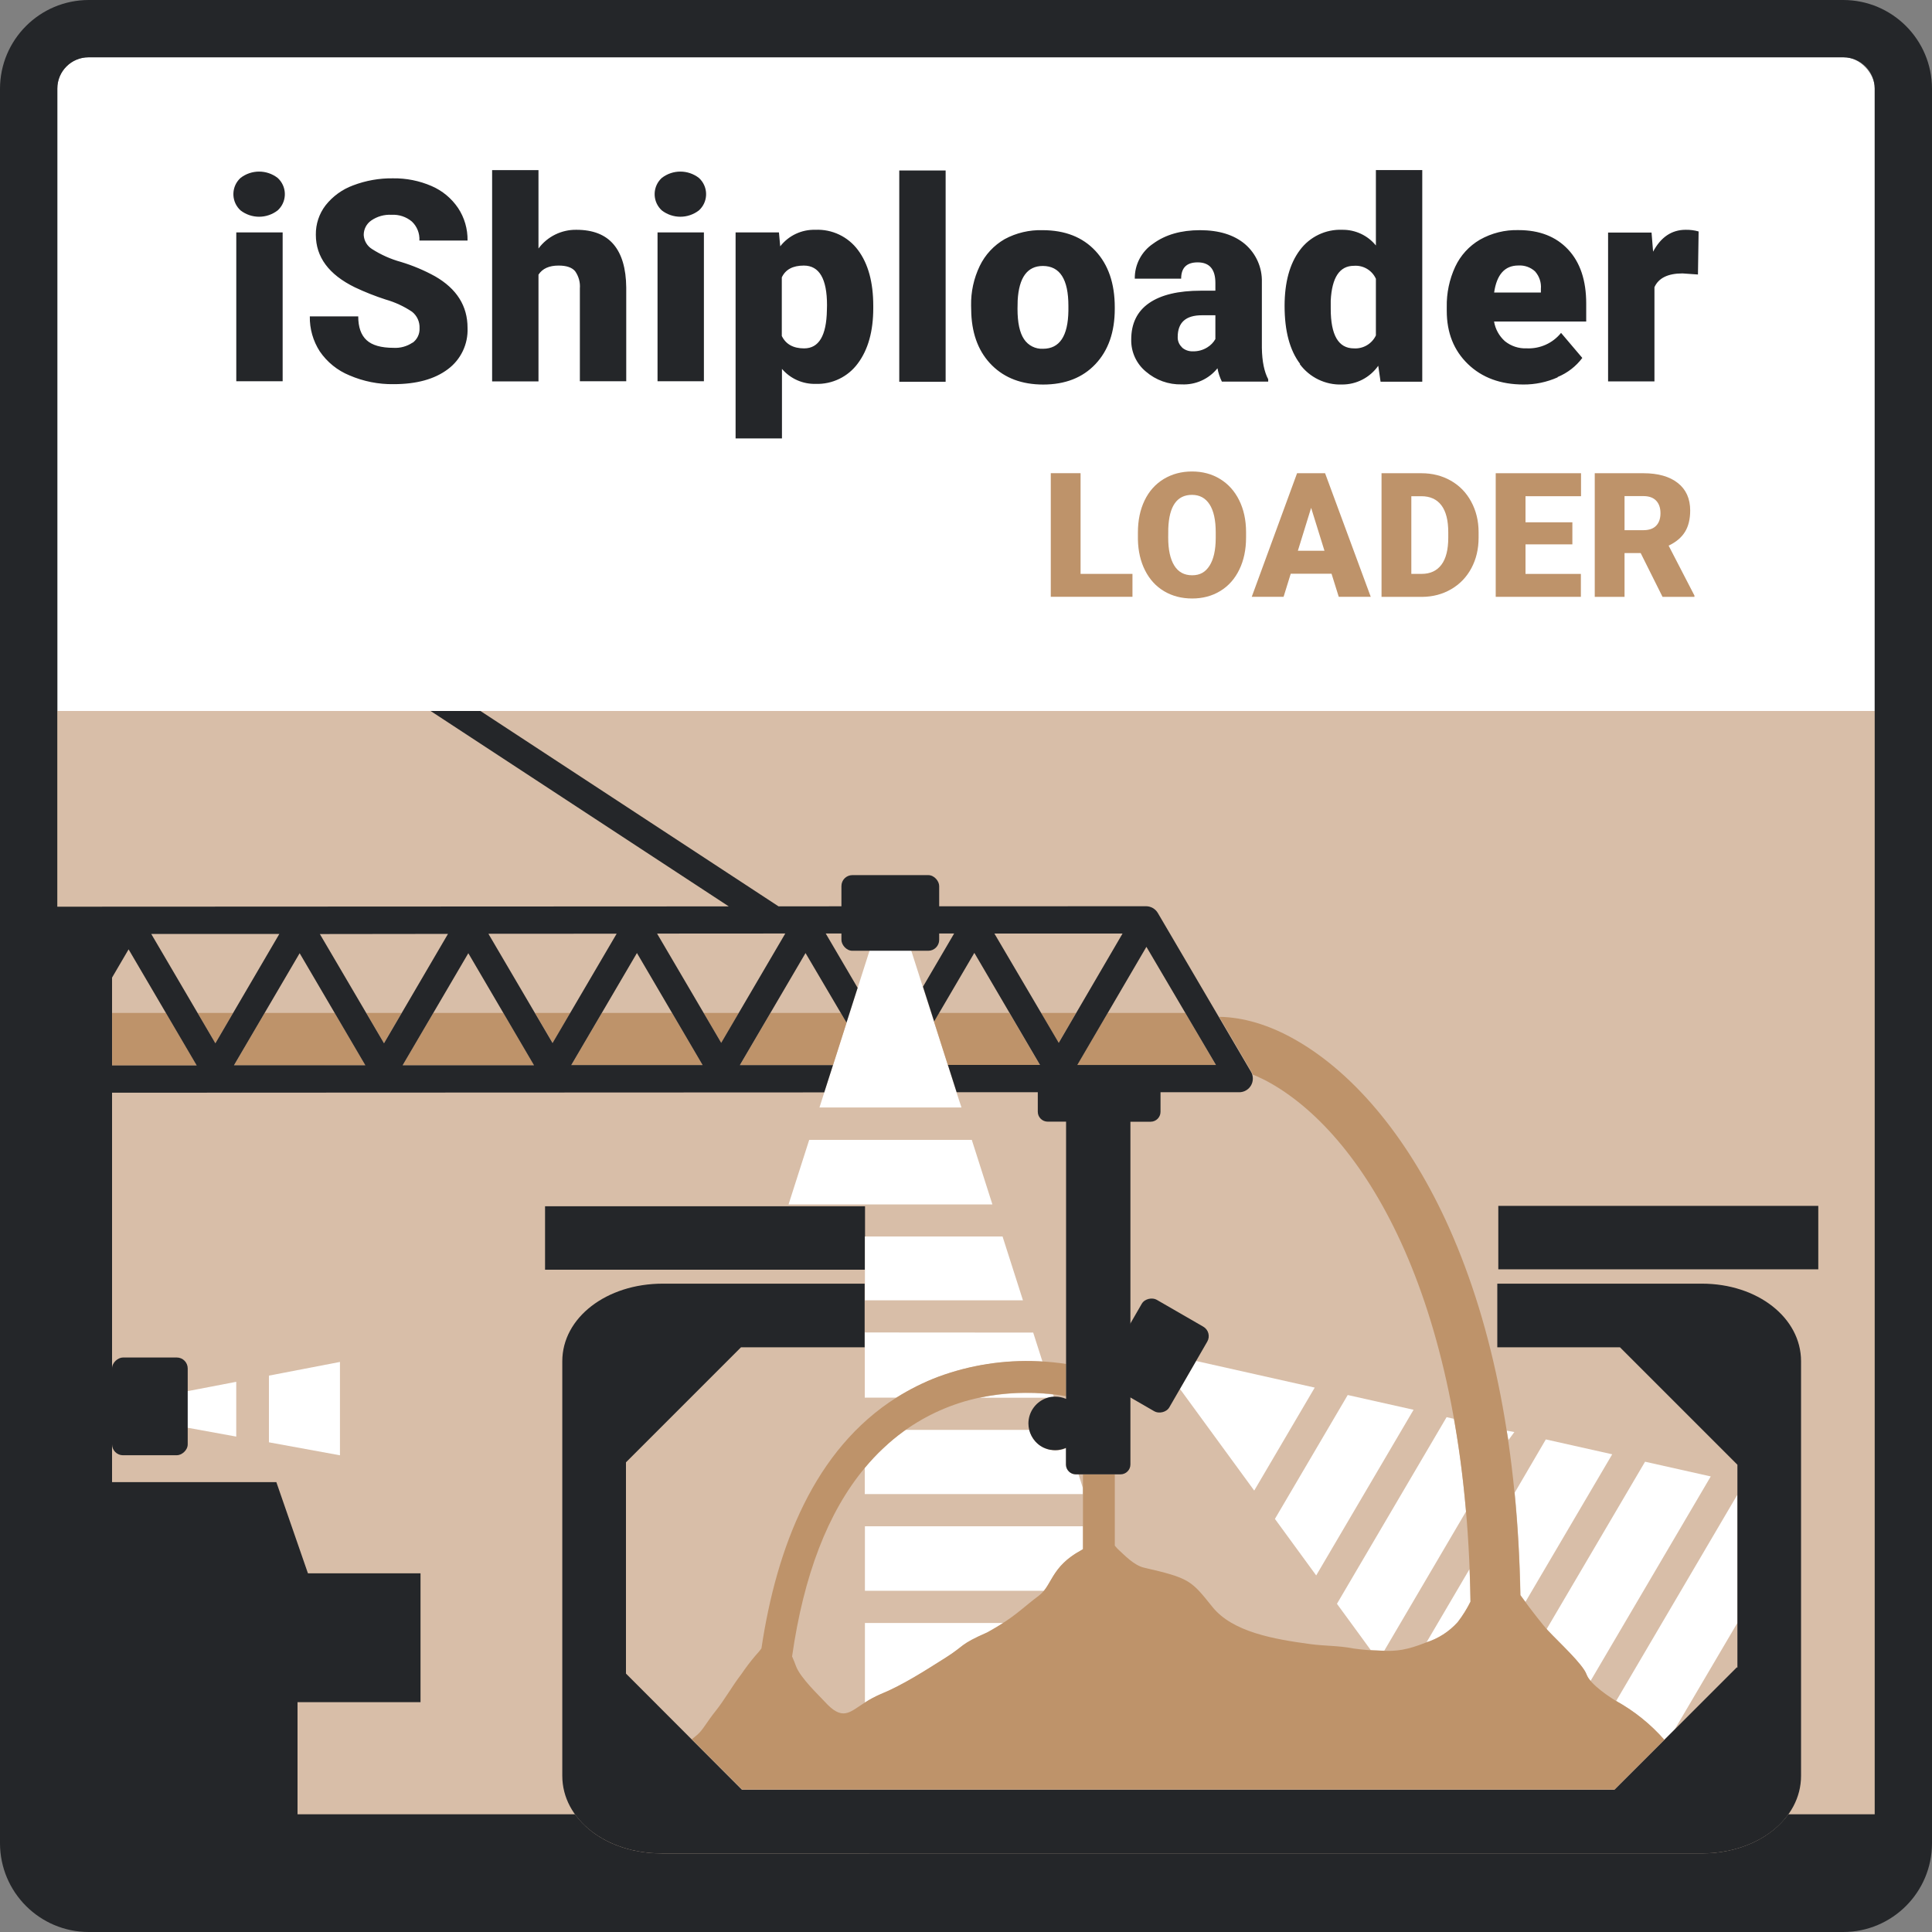 <?xml version="1.0" encoding="UTF-8"?>
<svg xmlns="http://www.w3.org/2000/svg" xmlns:xlink="http://www.w3.org/1999/xlink" viewBox="0 0 500 500">
  <rect x="0" y="0" width="500" height="500" fill="#808080" stroke="none"/>
  <defs>
    <style>
      .cls-1 {
        fill: #be936a;
      }

      .cls-1, .cls-2, .cls-3, .cls-4, .cls-5 {
        stroke-width: 0px;
      }

      .cls-2 {
        fill: none;
      }

      .cls-3 {
        fill: #242629;
      }

      .cls-4 {
        fill: #d8bea8;
      }

      .cls-6 {
        clip-path: url(#clippath-1);
      }

      .cls-7 {
        clip-path: url(#clippath-4);
      }

      .cls-8 {
        clip-path: url(#clippath-3);
      }

      .cls-9 {
        clip-path: url(#clippath-2);
      }

      .cls-10 {
        clip-path: url(#clippath-5);
      }

      .cls-5 {
        fill: #fff;
      }
    </style>
    <clipPath id="clippath-1">
      <rect class="cls-2" width="500" height="500"/>
    </clipPath>
    <clipPath id="clippath-2">
      <rect class="cls-2" width="500" height="500"/>
    </clipPath>
    <clipPath id="clippath-3">
      <rect class="cls-2" width="500" height="500"/>
    </clipPath>
    <clipPath id="clippath-4">
      <rect class="cls-2" width="500" height="500"/>
    </clipPath>
    <clipPath id="clippath-5">
      <rect class="cls-2" width="500" height="500"/>
    </clipPath>
  </defs>
  <g id="Background">
    <rect class="cls-5" x="14.85" y="14.83" width="470.33" height="470.32" rx="7.98" ry="7.98"/>
    <rect class="cls-4" x="7" y="184" width="486" height="304"/>
  </g>
  <g id="Elements">
    <polygon class="cls-5" points="348.79 361.03 329.95 393.09 340.63 407.72 365.83 364.85 348.79 361.03"/>
    <g class="cls-6">
      <g>
        <path class="cls-5" d="M369.2,425c3.1-.98,5.88-2.79,8.05-5.22,1.28-1.65,2.39-3.42,3.31-5.29-.05-2.86-.13-5.65-.24-8.42l-11.12,18.93Z"/>
        <path class="cls-5" d="M376.27,367.19l-1.89-.43-28.38,48.3,6.05,8.28,2.71,3.72c.93,0,1.84.08,2.65.13h.84l21.15-36c-.73-8.51-1.77-16.51-3.12-24"/>
        <path class="cls-5" d="M418.26,440.21c4.7,2.61,8.92,6.01,12.47,10.05l2.67-2.67,16.24-27.59v-33.19l-31.38,53.4Z"/>
      </g>
    </g>
    <polygon class="cls-5" points="309.54 352.22 305.37 359.45 324.59 385.76 340.25 359.11 309.54 352.22"/>
    <g class="cls-9">
      <g>
        <path class="cls-5" d="M390.39,372.68l1.53-2.07-2-.36c.15.81.32,1.61.47,2.43"/>
        <path class="cls-5" d="M425.74,378.29l-25.47,43.32.32.35c2.94,3.14,9.11,8.84,10,11.37.25.62.6,1.19,1.05,1.68l31.1-52.91-17-3.81Z"/>
        <path class="cls-5" d="M400.06,372.52l-8.06,13.79c.83,8.51,1.33,17.34,1.5,26.51l1.28,1.75,22.46-38.2-17.18-3.85Z"/>
      </g>
    </g>
    <rect class="cls-3" x="141.06" y="312.18" width="82.81" height="16.42"/>
    <rect class="cls-3" x="387.76" y="312.08" width="82.81" height="16.42"/>
    <g class="cls-8">
      <g>
        <path class="cls-3" d="M440.45,332.21h-52.95v16.47h31.75l30.39,30.39v52.56l-.14-.14-31.68,31.68h-225.82l-30-30.05v-54.67l29.77-29.77h32v-16.47h-52.25c-14.58,0-26,8.82-26,20.08v107.29c0,11.26,11.28,20.08,25.67,20.08h269.26c14.39,0,25.66-8.82,25.66-20.08v-107.29c0-11.26-11.27-20.08-25.66-20.08"/>
        <path class="cls-5" d="M253.6,361.73h17.65c.49-.13.99-.21,1.49-.24l-.19-.59c-6.34-.76-12.75-.48-19,.83M275.93,379v-4.21c-.88.39-1.83.59-2.79.59-3.21-.01-6-2.21-6.77-5.33h-32l-.57.4c-3.71,2.71-7.07,5.88-10,9.42v6.8h56.45v-1.55l-1.13-3.56h-.68c-1.41,0-2.55-1.15-2.55-2.56M248.17,284.64h0l-12.53-39.21h-10.41l-11.9,37.26-1.25,3.92h36.75l-.66-1.97ZM248.17,284.64h0l-12.53-39.21h-10.41l-11.9,37.26-1.25,3.92h36.75l-.66-1.97ZM248.17,284.64h0l-12.53-39.21h-10.41l-11.9,37.26-1.25,3.92h36.75l-.66-1.97ZM223.8,344.84v16.87h8.2c3.42-2.16,7.05-3.96,10.84-5.39,8.25-3.04,17.03-4.4,25.81-4l1.14.06-2.4-7.51-43.59-.03ZM209.42,295l-5.34,16.7h52.75l-5.33-16.7h-42.08ZM244.81,429c4.92-3.11,3.4-3.29,10.7-6.49,1.66-.92,3-1.73,4.16-2.48h-35.83v20.63c1.26-.83,2.6-1.55,4-2.13,5.76-2.35,11.63-6.17,17-9.53M223.84,411.69h46.37c2.19-2.71,2.86-6.81,9.64-10.47.17-.1.31-.18.44-.27v-5.95h-56.45v16.69ZM223.84,328.69v-8.69h35.62l5.28,16.52h-40.9v-7.91.08Z"/>
      </g>
    </g>
    <polygon class="cls-1" points="219.08 264.71 217.58 262.15 199.41 262.15 191.49 275.66 215.59 275.65 219.08 264.71"/>
    <polygon class="cls-1" points="191.22 262.15 182.11 262.15 186.67 269.92 191.22 262.15"/>
    <polygon class="cls-1" points="245.32 275.64 269.14 275.63 261.23 262.15 243.04 262.15 241.73 264.39 245.32 275.64"/>
    <polygon class="cls-1" points="29.02 262.15 29.02 275.74 50.93 275.73 42.96 262.15 29.02 262.15"/>
    <polygon class="cls-1" points="306.76 262.15 286.67 262.15 278.78 275.62 314.66 275.61 306.76 262.15"/>
    <polygon class="cls-1" points="278.49 262.15 269.41 262.15 273.96 269.89 278.49 262.15"/>
    <polygon class="cls-1" points="112.14 262.15 104.2 275.7 138.22 275.69 130.27 262.15 112.14 262.15"/>
    <polygon class="cls-1" points="173.92 262.15 155.77 262.15 147.84 275.68 181.86 275.67 173.92 262.15"/>
    <g class="cls-7">
      <path class="cls-1" d="M430.73,450.26c-3.55-4.05-7.78-7.45-12.49-10.06-1.23-.71-6.72-4.23-7.65-6.87s-7.06-8.23-10-11.37c-1-1.06-4.23-5.11-7.13-9.14-.68-37.18-6.85-69.11-18.4-95-10-22.43-24.06-39.68-39.58-48.59-6.91-4-13.81-6-19.94-6.07l8.32,14.19c.13.23.24.48.31.73,1.67.68,3.3,1.47,4.87,2.37,24.48,14.06,50.39,56.57,51.52,134.07-.93,1.87-2.03,3.64-3.3,5.29-2.23,2.48-5.08,4.3-8.26,5.29-4.84,1.91-7.68,2.33-11.62,2.09-2.42-.04-4.83-.23-7.22-.58-3.56-.72-7.39-.62-11-1.11-9.46-1.27-20.17-3.13-25.39-9.63-5.48-6.82-5.83-7.44-17.66-10.15-2.7-.61-5.25-3.42-6.43-4.46-.43-.38-.82-.8-1.17-1.25v-18.43h-8.24v19.33c-.14.1-.29.19-.44.27-.46.25-.89.5-1.3.76l-.38.24c-.26.18-.53.35-.77.53-.13.09-.26.18-.38.28l-.65.5-.33.28c-.2.18-.4.35-.58.53l-.25.24c-.22.21-.42.42-.61.63l-.12.13c-2.1,2.37-2.88,4.64-4.27,6.35h0c-.36.46-.78.87-1.24,1.23-4,3-5.63,4.84-10.2,7.68h0l-.92.56-.32.18-.76.45-1.22.69c-7.3,3.2-5.78,3.38-10.7,6.49-5.33,3.36-11.2,7.18-17,9.53l-1,.46-.16.08c-.32.15-.62.31-.92.47l-.15.08c-.3.16-.59.33-.86.49h0c-.3.18-.59.36-.86.54-4.16,2.68-5.86,4.91-10.55-.3-1.22-1.35-6.23-6.05-7.34-9.11-.24-.66-.57-1.53-1-2.48,3-21,9.25-37.33,18.86-48.84h0c1.48-1.78,3.06-3.47,4.75-5.05l.29-.26c.74-.69,1.48-1.36,2.25-2s1.79-1.44,2.72-2.11c5.9-4.27,12.63-7.25,19.75-8.74h0c4.27-.9,8.63-1.31,13-1.23h.05c.73,0,1.43,0,2.1.07h.09c.66,0,1.29.08,1.89.13h.08c.61,0,1.18.11,1.72.18,1.37.16,2.52.35,3.38.52v-8.36c-2.3-.37-4.64-.56-6.1-.65l-1.14-.06c-8.78-.4-17.56.96-25.81,4-.96.36-1.9.74-2.82,1.14l-.42.2c-.8.35-1.58.72-2.35,1.1l-.22.12c-.84.42-1.67.85-2.47,1.31h0c-.86.48-1.71,1-2.53,1.5-21.29,13.42-31.07,38.66-35,64.95-.43.61-.9,1.18-1.42,1.71-1.36,1.59-2.63,3.26-3.81,5-2.32,3-4.27,6.54-6.6,9.45-2.44,3.07-3.32,4.93-4.7,6.13-.52.45-1,.85-1.48,1.21l13,13h225.78l12.9-12.85Z"/>
    </g>
    <polygon class="cls-1" points="55.74 269.97 60.32 262.15 51.15 262.15 55.74 269.97"/>
    <polygon class="cls-1" points="143.03 269.94 147.59 262.15 138.46 262.15 143.03 269.94"/>
    <polygon class="cls-1" points="68.5 262.15 60.55 275.72 94.57 275.71 86.62 262.15 68.5 262.15"/>
    <polygon class="cls-1" points="99.38 269.95 103.95 262.15 94.8 262.15 99.38 269.95"/>
    <g class="cls-10">
      <polygon class="cls-3" points="80.14 408.46 23.19 408.46 23.19 383.58 71.52 383.58 80.14 408.46"/>
    </g>
    <path class="cls-3" d="M462.82,469.53c-4.36,6.09-12.65,10.13-22.37,10.13H171.19c-9.73,0-18-4-22.38-10.13h-71.81v-29.01h31.83v-33.35H29v-124.38l184.31-.08,2.26-7.06h-24.1l17-29,10.6,18,2.88-9-8.25-14.06h33.23s-8.06,13.76-8.06,13.76l2.89,9,10.4-17.75,17,29h-23.84l2.26,7.06h21v5.06c0,1.41,1.15,2.56,2.56,2.56h4.76v71.75c-.88-.38-1.83-.58-2.79-.58h-.4c-.25.01-.5.04-.75.08-.25,0-.49.1-.73.16-3,.85-5.07,3.59-5.08,6.7,0,.55.07,1.1.2,1.64.28,1.11.82,2.14,1.58,3l.05.05c.25.27.51.52.79.75.29.23.59.43.91.61.3.17.62.31.95.43.05.02.11.04.17.06.33.11.66.2,1,.27h.17c.36.06.73.1,1.1.1.96,0,1.91-.2,2.79-.59v4.29c0,1.41,1.14,2.55,2.55,2.56h11.58c1.41,0,2.56-1.15,2.56-2.56v-88.7h5.23c1.41,0,2.56-1.15,2.56-2.56v-5.07h20.41c1.95-.03,3.51-1.63,3.48-3.58,0-.61-.17-1.21-.48-1.73l-24.11-41.09c-.64-1.08-1.8-1.74-3.05-1.74l-51.62.02h-29.04s-14.45.01-14.45.01l-77.14-50.56h-12.9l77.16,50.57-174.6.08v251.35h472v-16.47h-23.18ZM296.69,245.04l18,30.57h-35.88l17.88-30.57ZM290.52,241.59l-16.52,28.3-16.65-28.29h33.17ZM203.23,241.59l-16.58,28.3-16.6-28.28,33.18-.02ZM181.84,275.64h-34l17-29,17,29ZM159.59,241.64l-16.59,28.3-16.6-28.28,33.19-.02ZM138.2,275.69h-34l17-29,17,29ZM115.94,241.69l-16.56,28.31-16.6-28.27,33.16-.04ZM94.55,275.69h-34l17-29,17,29ZM72.3,241.69l-16.56,28.31-16.6-28.3h33.16ZM29,253l4.28-7.31,17.63,30.05h-21.91v-22.74Z"/>
    <rect class="cls-3" x="217.76" y="226.48" width="25.3" height="19.58" rx="2.83" ry="2.83"/>
    <rect class="cls-3" x="286.4" y="341.03" width="25.3" height="19.58" rx="2.83" ry="2.83" transform="translate(-154.29 434.39) rotate(-60)"/>
    <g>
      <g>
        <path class="cls-5" d="M61.14,371.8v-14.19l-13.39,2.57s.33,9.56.33,9.23l13.06,2.38Z"/>
        <polygon class="cls-5" points="87.98 352.47 69.6 356.01 69.6 373.27 87.98 376.63 87.98 352.47"/>
      </g>
      <rect class="cls-3" x="26.14" y="354.18" width="25.3" height="19.58" rx="2.83" ry="2.83" transform="translate(-325.18 402.76) rotate(-90)"/>
    </g>
  </g>
  <g id="Rahmen">
    <path class="cls-3" d="M22.94,14.83c-4.48,0-8.1,3.63-8.11,8.11v454.12c0,4.48,3.63,8.1,8.11,8.11h454.12c4.48,0,8.1-3.63,8.11-8.11V22.94c0-4.48-3.63-8.1-8.11-8.11H22.94ZM477.06,500H22.94c-12.66-.03-22.91-10.28-22.94-22.94V22.94C.03,10.28,10.28.03,22.94,0h454.12c12.66.03,22.91,10.28,22.94,22.94v454.12c-.03,12.66-10.28,22.91-22.94,22.94"/>
  </g>
  <g id="Text">
    <path class="cls-3" d="M439.6,59.9c-1.09-.31-2.22-.45-3.35-.43-3.61,0-6.42,1.89-8.43,5.66l-.4-4.94h-11.25v38.51h12v-24.38c1.07-2.37,3.49-3.56,7.26-3.56l4,.28.17-11.14ZM397.33,70.31c1.07,1.23,1.59,2.84,1.45,4.47v.93h-12.1c.67-4.66,2.75-7,6.27-7,1.62-.1,3.2.47,4.38,1.58M403.14,97.56c2.52-1.04,4.72-2.74,6.36-4.93l-5.5-6.48c-2.16,2.68-5.47,4.16-8.9,4-2.04.09-4.04-.57-5.63-1.85-1.49-1.33-2.48-3.12-2.81-5.09h23.85v-4.66c0-6-1.57-10.67-4.7-14-3.13-3.33-7.4-5-12.81-5-3.5-.1-6.95.76-10,2.48-2.79,1.63-5.02,4.07-6.39,7-1.51,3.26-2.26,6.83-2.19,10.43v1c0,5.65,1.83,10.24,5.48,13.76,3.65,3.52,8.44,5.28,14.35,5.29,3.04.02,6.06-.61,8.84-1.84M344.39,77.79c.31-6,2.31-9,6-9,2.42-.19,4.69,1.15,5.69,3.36v14.66c-1.03,2.17-3.29,3.5-5.69,3.35-4,0-6-3.42-6-10.25v-2.12ZM336.39,94.24c2.54,3.44,6.62,5.42,10.9,5.27,3.74.03,7.25-1.79,9.4-4.85l.6,4.13h10.79v-54.77h-12v19.51c-2.12-2.61-5.32-4.1-8.68-4.06-4.31-.18-8.44,1.8-11,5.27-2.63,3.51-3.94,8.31-3.95,14.42,0,6.48,1.33,11.48,4,15M305.89,89.87c-.74-.68-1.14-1.66-1.1-2.66,0-3.75,2.09-5.62,6.26-5.62h3.49v6.16c-.51.9-1.24,1.64-2.12,2.17-1.11.69-2.41,1.04-3.72,1-1.03.04-2.04-.32-2.81-1M328.21,98.76v-.61c-1-1.88-1.59-4.58-1.64-8.12v-17c.11-3.78-1.5-7.4-4.37-9.86-2.85-2.4-6.73-3.6-11.64-3.6-4.91,0-8.95,1.16-12.13,3.49-3.01,2.02-4.8,5.43-4.75,9.06h12c0-2.81,1.42-4.22,4.27-4.22,3.06,0,4.59,1.78,4.59,5.33v2h-3.7c-5.89,0-10.37,1.07-13.46,3.21s-4.63,5.3-4.62,9.47c-.06,3.19,1.34,6.24,3.81,8.27,2.57,2.21,5.86,3.39,9.25,3.3,3.58.17,7.02-1.38,9.26-4.17.22,1.2.6,2.36,1.14,3.45h11.99ZM263.37,77.76c.33-5.95,2.5-8.92,6.51-8.93,4.42,0,6.63,3.45,6.62,10.36v1.21c-.09,6.57-2.28,9.85-6.55,9.86-1.97.11-3.85-.84-4.94-2.49-1.12-1.66-1.68-4.28-1.68-7.84l.04-2.17ZM251.37,81.22c.26,5.62,2.05,10.07,5.38,13.36s7.73,4.93,13.2,4.94c5.7,0,10.22-1.76,13.55-5.29s5-8.29,5-14.3v-.42c0-6.15-1.67-11.01-5-14.58-3.33-3.57-7.88-5.35-13.64-5.36-3.43-.11-6.84.69-9.86,2.32-2.79,1.61-5.04,4.03-6.44,6.93-1.54,3.2-2.31,6.72-2.24,10.27l.05,2.13ZM244.73,44.12h-12v54.68h12v-54.68ZM214,80.26c-.11,6.6-2.07,9.9-5.9,9.9-2.8,0-4.73-1.07-5.77-3.21v-15.16c.95-2.04,2.85-3.06,5.7-3.06,4,0,6,3.42,6,10.25l-.03,1.28ZM226,79.16c0-6.12-1.32-10.93-3.95-14.44-2.58-3.48-6.72-5.45-11.05-5.25-3.54-.1-6.91,1.49-9.08,4.28l-.33-3.6h-11.22v53.32h12v-18c2.18,2.54,5.38,3.96,8.72,3.88,4.29.14,8.37-1.83,10.91-5.29,2.67-3.57,4-8.34,4-14.33v-.57ZM171.27,54.45c2.83,2.19,6.78,2.19,9.61,0,2.32-2.1,2.49-5.69.39-8.01-.12-.14-.25-.27-.39-.39-2.83-2.19-6.78-2.19-9.61,0-2.32,2.12-2.48,5.72-.36,8.04.11.13.24.25.36.36M182.17,60.15h-12v38.51h12v-38.51ZM139.36,44.02h-12v54.68h12v-27.62c1.02-1.57,2.76-2.36,5.23-2.35,2,0,3.41.48,4.24,1.44.93,1.31,1.37,2.9,1.24,4.5v24h12v-24.28c-.05-4.91-1.14-8.62-3.27-11.14-2.13-2.52-5.34-3.78-9.62-3.78-3.86-.06-7.52,1.74-9.82,4.84v-20.29ZM106.75,88.68c-1.44.97-3.16,1.44-4.89,1.34-3.23,0-5.57-.67-7-2-1.43-1.32-2.15-3.36-2.15-6.14h-12.53c-.06,3.21.84,6.36,2.58,9.06,1.9,2.78,4.57,4.94,7.69,6.21,3.6,1.55,7.49,2.33,11.41,2.27,5.95,0,10.63-1.29,14.06-3.88,3.36-2.5,5.26-6.51,5.08-10.69,0-5.67-2.8-10.12-8.4-13.34-2.8-1.55-5.76-2.79-8.83-3.72-2.66-.73-5.19-1.86-7.51-3.35-1.26-.79-2.05-2.14-2.13-3.62-.01-1.49.71-2.9,1.94-3.75,1.55-1.07,3.4-1.59,5.28-1.48,1.91-.11,3.79.52,5.25,1.75,1.34,1.27,2.05,3.07,1.94,4.91h12.46c.05-2.99-.8-5.93-2.45-8.42-1.7-2.51-4.07-4.48-6.85-5.68-3.15-1.37-6.56-2.05-10-2-3.53-.05-7.03.57-10.33,1.83-2.8,1.03-5.27,2.82-7.12,5.17-1.67,2.18-2.55,4.86-2.51,7.6,0,5.77,3.36,10.31,10.08,13.6,2.6,1.23,5.27,2.29,8,3.17,2.42.69,4.73,1.76,6.82,3.16,1.3,1.03,2.02,2.62,1.94,4.28.07,1.47-.61,2.88-1.8,3.75M62.25,54.45c2.83,2.19,6.78,2.19,9.61,0,2.32-2.1,2.49-5.69.39-8.01-.12-.14-.25-.27-.39-.39-2.83-2.19-6.78-2.19-9.61,0-2.32,2.12-2.48,5.72-.36,8.04.11.13.24.25.36.36M73.15,60.15h-12v38.51h12v-38.51Z"/>
    <g>
      <path class="cls-1" d="M279.66,148.52h13.42v5.93h-21.14v-31.99h7.71v26.06Z"/>
      <path class="cls-1" d="M322.48,139.12c0,3.12-.58,5.88-1.74,8.28s-2.8,4.25-4.93,5.55c-2.13,1.3-4.56,1.94-7.28,1.94s-5.14-.63-7.25-1.88c-2.11-1.25-3.75-3.04-4.93-5.37-1.18-2.33-1.8-5-1.86-8.02v-1.8c0-3.13.57-5.9,1.72-8.29,1.15-2.4,2.8-4.24,4.94-5.55,2.15-1.3,4.59-1.96,7.33-1.96s5.13.64,7.25,1.93,3.78,3.12,4.96,5.5c1.18,2.38,1.78,5.11,1.79,8.19v1.47ZM314.63,137.78c0-3.18-.53-5.59-1.59-7.24-1.06-1.65-2.58-2.47-4.56-2.47-3.87,0-5.91,2.9-6.13,8.7l-.02,2.35c0,3.13.52,5.54,1.56,7.23s2.58,2.53,4.64,2.53,3.45-.83,4.5-2.48,1.59-4.04,1.6-7.14v-1.47Z"/>
      <path class="cls-1" d="M344.61,148.48h-10.57l-1.85,5.98h-8.24l11.73-31.99h7.25l11.82,31.99h-8.28l-1.87-5.98ZM335.89,142.53h6.88l-3.45-11.1-3.43,11.1Z"/>
      <path class="cls-1" d="M357.54,154.46v-31.99h10.3c2.83,0,5.37.64,7.62,1.92s4.02,3.09,5.28,5.43c1.27,2.34,1.91,4.96,1.92,7.86v1.47c0,2.93-.62,5.56-1.86,7.88-1.24,2.32-2.98,4.14-5.23,5.45-2.25,1.31-4.76,1.97-7.53,1.99h-10.52ZM365.25,128.42v20.1h2.68c2.21,0,3.91-.79,5.1-2.36,1.19-1.57,1.78-3.91,1.78-7.02v-1.38c0-3.09-.59-5.42-1.78-6.99s-2.92-2.35-5.19-2.35h-2.59Z"/>
      <path class="cls-1" d="M406.93,140.88h-12.13v7.65h14.33v5.93h-22.04v-31.99h22.08v5.95h-14.37v6.75h12.13v5.71Z"/>
      <path class="cls-1" d="M424.6,143.14h-4.17v11.32h-7.71v-31.99h12.59c3.79,0,6.76.84,8.9,2.52,2.14,1.68,3.21,4.06,3.21,7.13,0,2.22-.45,4.07-1.35,5.53-.9,1.46-2.31,2.65-4.23,3.56l6.68,12.92v.33h-8.26l-5.65-11.32ZM420.43,137.21h4.88c1.46,0,2.57-.39,3.31-1.16.74-.77,1.11-1.85,1.11-3.23s-.37-2.46-1.12-3.25-1.85-1.18-3.3-1.18h-4.88v8.81Z"/>
    </g>
  </g>
</svg>